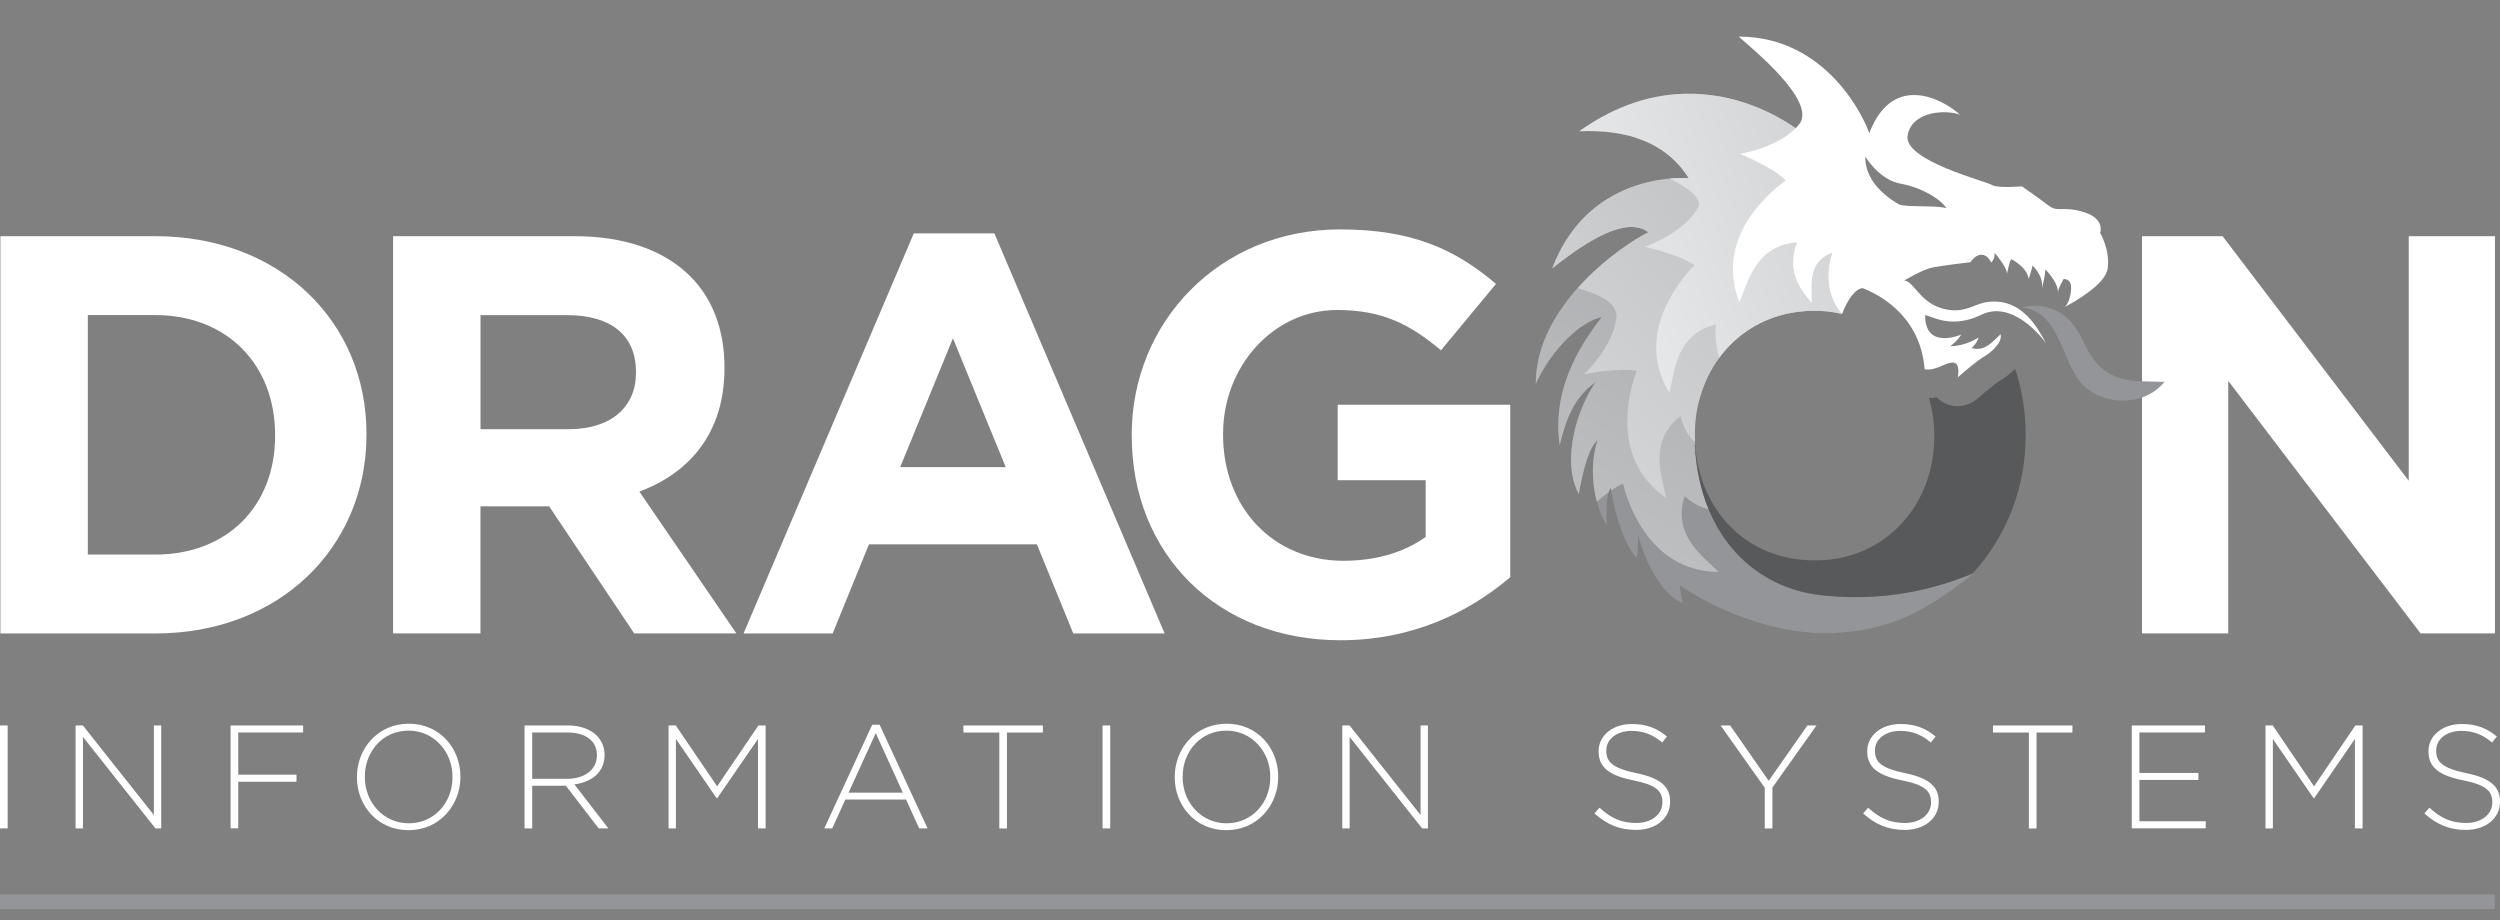 <?xml version="1.0" encoding="UTF-8"?>
<svg xmlns="http://www.w3.org/2000/svg" width="144" height="53" viewBox="0 0 144 53" fill="none">
  <rect x="0" y="0" width="144" height="53" fill="#808080" stroke="none"/>
  <path d="M0.024 13.605H8.949C16.139 13.605 21.109 18.539 21.109 24.981V25.046C21.109 31.484 16.142 36.487 8.949 36.487H0.024V13.605ZM5.059 18.149V31.943H8.949C13.066 31.943 15.846 29.163 15.846 25.111V25.046C15.846 20.993 13.066 18.149 8.949 18.149H5.059ZM22.642 13.605H33.1C36.01 13.605 38.266 14.422 39.77 15.926C41.046 17.201 41.729 18.998 41.729 21.156V21.221C41.729 24.916 39.734 27.236 36.827 28.314L42.416 36.484H36.531L31.629 29.163H27.674V36.484H22.642V13.605ZM32.775 24.72C35.226 24.72 36.632 23.412 36.632 21.485V21.42C36.632 19.262 35.128 18.152 32.677 18.152H27.677V24.72H32.778H32.775ZM52.635 13.442H57.276L67.083 36.487H61.82L59.727 31.354H50.053L47.961 36.487H42.828L52.635 13.442ZM57.93 26.908L54.89 19.487L51.85 26.908H57.93ZM65.186 25.111V25.046C65.186 18.542 70.254 13.214 77.18 13.214C81.298 13.214 83.781 14.324 86.17 16.352L83 20.176C81.236 18.705 79.667 17.856 77.017 17.856C73.356 17.856 70.449 21.091 70.449 24.981V25.046C70.449 29.229 73.326 32.301 77.379 32.301C79.208 32.301 80.842 31.842 82.118 30.928V27.66H77.053V23.311H86.99V33.248C84.637 35.244 81.401 36.878 77.216 36.878C70.091 36.878 65.189 31.878 65.189 25.111H65.186ZM123.38 13.605H128.021L138.743 27.692V13.605H143.71V36.484H139.427L128.347 21.938V36.484H123.38V13.605Z" fill="white"></path>
  <path d="M143.698 51.516H0V52.365H143.698V51.516Z" fill="#939598"></path>
  <path d="M0 41.785H0.441V47.715H0V41.785ZM4.357 41.785H4.772L8.863 46.945V41.785H9.286V47.715H8.954L4.778 42.446V47.715H4.354V41.785H4.357ZM13.282 41.785H17.459V42.191H13.723V44.621H17.077V45.027H13.723V47.712H13.282V41.782V41.785ZM20.558 44.769V44.752C20.558 43.132 21.751 41.685 23.548 41.685C25.345 41.685 26.52 43.117 26.52 44.734V44.752C26.52 46.371 25.327 47.818 23.53 47.818C21.733 47.818 20.558 46.386 20.558 44.769ZM26.064 44.769V44.752C26.064 43.286 24.996 42.084 23.53 42.084C22.065 42.084 21.014 43.272 21.014 44.737V44.755C21.014 46.22 22.083 47.422 23.548 47.422C25.013 47.422 26.064 46.235 26.064 44.769ZM30.214 41.785H32.704C33.432 41.785 34.018 42.013 34.373 42.369C34.652 42.647 34.823 43.047 34.823 43.47V43.488C34.823 44.479 34.086 45.048 33.086 45.181L35.042 47.715H34.483L32.594 45.258H30.655V47.715H30.214V41.785ZM32.654 44.861C33.645 44.861 34.382 44.361 34.382 43.505V43.488C34.382 42.691 33.755 42.191 32.68 42.191H30.655V44.858H32.654V44.861ZM38.512 41.785H38.926L41.306 45.293L43.686 41.785H44.1V47.715H43.659V42.564L41.312 45.977H41.279L38.932 42.564V47.715H38.509V41.785H38.512ZM50.243 41.744H50.666L53.428 47.715H52.945L52.191 46.054H48.692L47.937 47.715H47.478L50.24 41.744H50.243ZM52.004 45.657L50.444 42.227L48.878 45.657H52.004ZM57.56 42.194H55.494V41.788H60.068V42.194H58.001V47.718H57.56V42.194ZM63.507 41.785H63.948V47.715H63.507V41.785ZM67.663 44.769V44.752C67.663 43.132 68.856 41.685 70.653 41.685C72.45 41.685 73.625 43.117 73.625 44.734V44.752C73.625 46.371 72.432 47.818 70.635 47.818C68.838 47.818 67.663 46.386 67.663 44.769ZM73.169 44.769V44.752C73.169 43.286 72.101 42.084 70.635 42.084C69.17 42.084 68.119 43.272 68.119 44.737V44.755C68.119 46.22 69.188 47.422 70.653 47.422C72.118 47.422 73.169 46.235 73.169 44.769ZM77.319 41.785H77.734L81.825 46.945V41.785H82.248V47.715H81.916L77.74 42.446V47.715H77.317V41.785H77.319ZM91.845 46.853L92.132 46.522C92.783 47.123 93.387 47.404 94.257 47.404C95.128 47.404 95.755 46.904 95.755 46.226V46.208C95.755 45.58 95.424 45.216 94.077 44.947C92.653 44.66 92.079 44.177 92.079 43.277V43.26C92.079 42.377 92.884 41.703 93.985 41.703C94.85 41.703 95.418 41.939 96.019 42.422L95.74 42.768C95.181 42.286 94.622 42.099 93.97 42.099C93.097 42.099 92.523 42.599 92.523 43.218V43.236C92.523 43.864 92.846 44.242 94.251 44.532C95.625 44.811 96.199 45.302 96.199 46.166V46.184C96.199 47.14 95.376 47.803 94.234 47.803C93.287 47.803 92.555 47.49 91.845 46.856V46.853ZM101.646 45.37L99.106 41.788H99.657L101.877 44.974L104.106 41.788H104.63L102.09 45.364V47.721H101.649V45.373L101.646 45.37ZM107.318 46.853L107.605 46.522C108.256 47.123 108.86 47.404 109.73 47.404C110.601 47.404 111.228 46.904 111.228 46.226V46.208C111.228 45.58 110.897 45.216 109.55 44.947C108.126 44.66 107.552 44.177 107.552 43.277V43.26C107.552 42.377 108.357 41.703 109.458 41.703C110.322 41.703 110.891 41.939 111.492 42.422L111.213 42.768C110.654 42.286 110.094 42.099 109.443 42.099C108.57 42.099 107.996 42.599 107.996 43.218V43.236C107.996 43.864 108.318 44.242 109.724 44.532C111.098 44.811 111.672 45.302 111.672 46.166V46.184C111.672 47.14 110.849 47.803 109.707 47.803C108.759 47.803 108.028 47.49 107.318 46.856V46.853ZM116.864 42.194H114.798V41.788H119.371V42.194H117.305V47.718H116.864V42.194ZM122.787 41.785H127.006V42.191H123.229V44.521H126.627V44.926H123.229V47.306H127.05V47.712H122.79V41.782L122.787 41.785ZM130.496 41.785H130.91L133.29 45.293L135.67 41.785H136.085V47.715H135.643V42.564L133.296 45.977H133.264L130.916 42.564V47.715H130.493V41.785H130.496ZM139.646 46.853L139.933 46.522C140.584 47.123 141.188 47.404 142.058 47.404C142.928 47.404 143.556 46.904 143.556 46.226V46.208C143.556 45.58 143.224 45.216 141.878 44.947C140.454 44.66 139.879 44.177 139.879 43.277V43.26C139.879 42.377 140.685 41.703 141.786 41.703C142.65 41.703 143.219 41.939 143.819 42.422L143.541 42.768C142.982 42.286 142.422 42.099 141.771 42.099C140.898 42.099 140.323 42.599 140.323 43.218V43.236C140.323 43.864 140.646 44.242 142.052 44.532C143.426 44.811 144 45.302 144 46.166V46.184C144 47.14 143.177 47.803 142.034 47.803C141.087 47.803 140.356 47.49 139.646 46.856V46.853Z" fill="white"></path>
  <path d="M113.703 33.011C112.776 33.361 109.461 34.835 104.772 34.27C101.007 33.814 97.434 30.676 97.614 24.332C97.635 23.604 97.753 23.107 97.949 22.781C98.798 19.954 101.243 17.903 104.488 17.903C105.166 17.903 105.494 17.915 106.098 18.086C106.128 18.063 103.754 16.378 104.1 12.64L104.195 11.684L103.964 8.013L103.934 7.77C103.934 7.77 97.969 2.575 90.966 7.563C93.559 7.459 95.894 8.084 97.277 10.266C95.202 10.162 91.137 10.887 89.409 15.461C91.484 13.797 93.731 12.447 94.941 13.383C93.645 14.007 88.459 17.435 88.459 22.109C89.409 20.031 91.137 18.474 92.262 18.267C91.398 19.41 89.323 22.109 89.841 25.644C90.273 23.773 90.877 22.734 91.916 22.009C90.877 23.462 89.897 26.511 90.936 28.45C91.223 26.925 91.513 25.818 92.031 25.333C91.57 26.65 91.629 28.728 92.549 30.25C92.549 30.25 92.434 28.518 92.78 28.104C93.011 29.835 93.76 31.706 94.278 32.12C94.394 31.499 94.334 30.735 94.334 30.735C94.334 30.735 95.083 33.92 96.927 34.752C96.812 34.199 96.753 33.713 96.753 33.713C96.753 33.713 100.394 36.351 104.932 36.472C108.697 36.472 110.864 35.255 113.697 33.02L113.703 33.011Z" fill="#939598"></path>
  <path d="M97.037 28.58C97.386 28.885 97.819 29.196 98.41 29.332C97.848 27.964 97.558 26.301 97.614 24.332C97.629 23.826 97.703 23.432 97.857 23.122C98.606 20.12 101.116 17.903 104.488 17.903C105.109 17.903 105.539 17.941 106.098 18.086C106.089 17.998 106.166 17.894 106.154 17.805C104.645 16.497 103.771 16.162 104.097 12.64L104.13 12.314C101.747 11.944 95.77 11.553 92.6 11.45C91.333 12.234 90.155 13.489 89.409 15.458C91.484 13.794 93.731 12.444 94.941 13.38C93.645 14.004 88.459 17.432 88.459 22.106C89.409 20.028 91.137 18.471 92.262 18.264C91.398 19.407 89.323 22.106 89.841 25.641C90.273 23.77 90.877 22.731 91.916 22.006C90.877 23.459 89.897 26.508 90.936 28.447C91.223 26.922 91.513 25.815 92.031 25.33C91.697 26.286 91.638 27.642 91.981 28.894C92.191 28.71 92.425 28.521 92.659 28.349C92.692 28.246 92.73 28.157 92.78 28.098C92.786 28.148 92.795 28.198 92.801 28.249C93.035 28.086 93.269 27.944 93.485 27.852C93.603 28.358 94.749 32.932 99 32.941C98.043 32.008 96.324 30.818 97.034 28.586L97.037 28.58Z" fill="url(#paint0_linear_11204_107)"></path>
  <path d="M118.963 17.613C118.877 17.657 118.827 17.681 118.827 17.681C118.874 17.675 118.919 17.648 118.963 17.613Z" fill="white"></path>
  <path d="M116.456 17.707C116.456 17.707 118.782 16.965 119.978 19.626C121.171 22.287 122.835 21.914 124.673 21.994C123.551 23.403 121.228 23.403 119.996 22.192C118.762 20.978 118.688 17.927 116.456 17.71V17.707Z" fill="#939598"></path>
  <path d="M97.623 25.09V25.025C97.623 21.103 100.435 17.9 104.488 17.9C105.157 17.9 105.5 17.915 106.098 18.084C106.145 18.06 103.754 16.375 104.1 12.637L104.195 11.681L103.964 8.01L103.934 7.767C103.934 7.767 101.948 6.036 98.92 5.532C97.567 6.16 95.797 7.036 94.24 7.936C95.465 8.33 96.516 9.058 97.28 10.263C95.205 10.159 91.14 10.884 89.412 15.458C91.487 13.794 93.734 12.444 94.944 13.38C94.243 13.717 92.41 14.872 90.871 16.601C92.111 16.938 93.171 17.453 93.103 18.255C92.958 19.942 91.232 21.565 91.232 21.565C91.232 21.565 93.21 21.156 94.272 21.363C94.086 21.849 92.455 26.274 95.968 28.675C95.702 27.367 94.953 25.416 96.794 23.968C96.922 24.451 97.12 24.998 97.608 25.466C97.608 25.454 97.617 25.434 97.632 25.407C97.629 25.303 97.626 25.2 97.626 25.096L97.623 25.09Z" fill="url(#paint1_linear_11204_107)"></path>
  <path d="M116.678 25.025C116.678 23.702 116.465 22.432 116.071 21.245C115.825 21.494 115.547 21.71 115.266 21.887C115.227 21.911 115.189 21.935 115.147 21.955C114.964 22.068 114.398 22.527 113.922 22.947C113.593 23.24 113.17 23.397 112.75 23.397C112.457 23.397 112.163 23.32 111.903 23.163C111.773 23.083 111.657 22.991 111.557 22.888C111.415 22.911 111.267 22.926 111.11 22.926C111.308 23.61 111.415 24.338 111.415 25.09V25.155C111.415 29.078 108.602 32.28 104.55 32.28C100.497 32.28 97.884 29.299 97.641 25.614H97.614C97.922 31.099 101.27 33.843 104.772 34.267C109.325 34.817 112.584 33.441 113.617 33.041C115.547 30.936 116.678 28.142 116.678 25.09V25.025Z" fill="#58595B"></path>
  <path d="M99.032 20.597C100.243 18.957 102.158 17.9 104.485 17.9C105.047 17.9 105.583 17.965 106.095 18.084C106.131 17.805 107.395 14.807 106.957 12.735C106.518 10.662 105.059 8.839 105.059 8.839L103.931 7.767C103.931 7.767 97.967 2.572 90.963 7.56C93.556 7.457 95.891 8.081 97.274 10.263C96.951 10.248 96.581 10.251 96.179 10.286C97.33 10.878 98.076 11.47 97.804 11.962C96.981 13.442 94.746 14.217 94.746 14.217C94.746 14.217 96.717 14.653 97.603 15.274C97.235 15.641 93.938 19.013 96.161 22.639C96.454 21.337 96.566 19.25 98.84 18.681C98.766 19.131 98.843 20.034 99.029 20.6L99.032 20.597Z" fill="url(#paint2_linear_11204_107)"></path>
  <path d="M120.97 13.409C120.97 13.409 121.266 12.601 120.035 12.219C118.803 11.838 118.549 12.261 117.995 11.838C117.441 11.414 116.465 10.733 116.465 10.733C116.465 10.733 115.061 10.861 114.721 10.648C114.381 10.434 109.624 9.244 109.878 7.8C110.133 6.355 112.172 6.314 112.895 6.61C112.086 5.846 109.07 4.02 107.667 7.673C107.412 6.864 105.246 2.107 100.145 2.107C100.909 2.788 104.692 5.846 103.629 7.163C102.567 8.481 100.231 8.863 100.231 8.863C100.231 8.863 102.099 9.626 102.866 10.393C102.439 10.692 98.618 13.454 100.19 17.403C100.699 16.171 101.166 14.132 103.505 13.96C103.206 14.809 102.996 15.955 104.355 17.444C104.355 16.298 104.141 15.064 105.545 14.555C105.331 15.191 104.991 16.808 106.098 18.081C106.439 17.231 106.862 16.636 107.288 16.595C107.839 16.808 110.603 17.953 110.858 21.268C111.494 21.396 112.089 20.842 112.516 20.887C112.942 20.928 112.77 21.736 112.77 21.736C112.77 21.736 113.916 20.718 114.342 20.505C114.342 20.505 115.384 19.857 115.233 19.25C114.757 19.703 114.304 20.265 113.57 20.049C113.957 19.661 113.957 19.445 113.957 19.445C113.957 19.445 113.223 19.942 112.335 19.942C112.812 19.575 112.963 19.273 112.963 19.273C112.963 19.273 110.867 20.182 110.888 18.148C111.364 18.255 112.445 18.948 114.129 18.128C115.816 17.308 117.456 19.208 117.847 19.771C117.435 19.016 116.476 17.041 114.345 17.417C113.821 17.509 113.256 17.938 112.421 17.867C110.627 17.716 110.304 16.183 109.677 16.159C109.677 16.159 110.757 15.511 111.32 15.405C111.882 15.295 113.309 15.123 113.501 15.102C113.803 14.626 114.366 14.434 114.691 15.123C114.928 14.907 114.887 14.561 114.887 14.561C114.887 14.561 115.6 15.36 115.6 15.771C115.751 15.058 115.837 14.928 115.837 14.928C115.837 14.928 116.746 15.339 116.852 16.073C117.068 15.425 117.068 15.295 117.068 15.295C117.068 15.295 117.737 15.878 117.61 16.636C117.847 15.686 117.806 15.511 117.806 15.511C117.806 15.511 118.54 16.224 118.54 16.831C118.54 16.615 118.865 16.073 118.865 16.073C118.865 16.073 119.297 16.029 119.297 16.571C119.297 17.015 119.141 17.497 118.939 17.675C119.448 17.409 121.251 16.402 121.396 15.493C121.565 14.431 120.97 13.412 120.97 13.412V13.409ZM109.369 11.766C109.046 11.583 107.398 10.621 107.442 9.016C107.442 9.016 108.221 10.346 109.461 10.576C110.698 10.804 111.755 11.447 112.122 11.997C111.663 11.814 109.692 11.95 109.372 11.769L109.369 11.766Z" fill="white"></path>
  <path d="M118.963 17.613C118.877 17.657 118.827 17.681 118.827 17.681C118.874 17.675 118.919 17.648 118.963 17.613Z" fill="#414042"></path>
  <defs>
    <linearGradient id="paint0_linear_11204_107" x1="91.22" y1="29.24" x2="101.779" y2="10.952" gradientUnits="userSpaceOnUse">
      <stop stop-color="#BCBEC0"></stop>
      <stop offset="1" stop-color="#A7A9AC"></stop>
    </linearGradient>
    <linearGradient id="paint1_linear_11204_107" x1="90.347" y1="22.287" x2="105.471" y2="9.597" gradientUnits="userSpaceOnUse">
      <stop stop-color="#D1D3D4"></stop>
      <stop offset="1" stop-color="#BCBEC0"></stop>
    </linearGradient>
    <linearGradient id="paint2_linear_11204_107" x1="93.251" y1="14.96" x2="106.137" y2="10.272" gradientUnits="userSpaceOnUse">
      <stop stop-color="#E6E7E8"></stop>
      <stop offset="1" stop-color="#D1D3D4"></stop>
    </linearGradient>
  </defs>
</svg>
